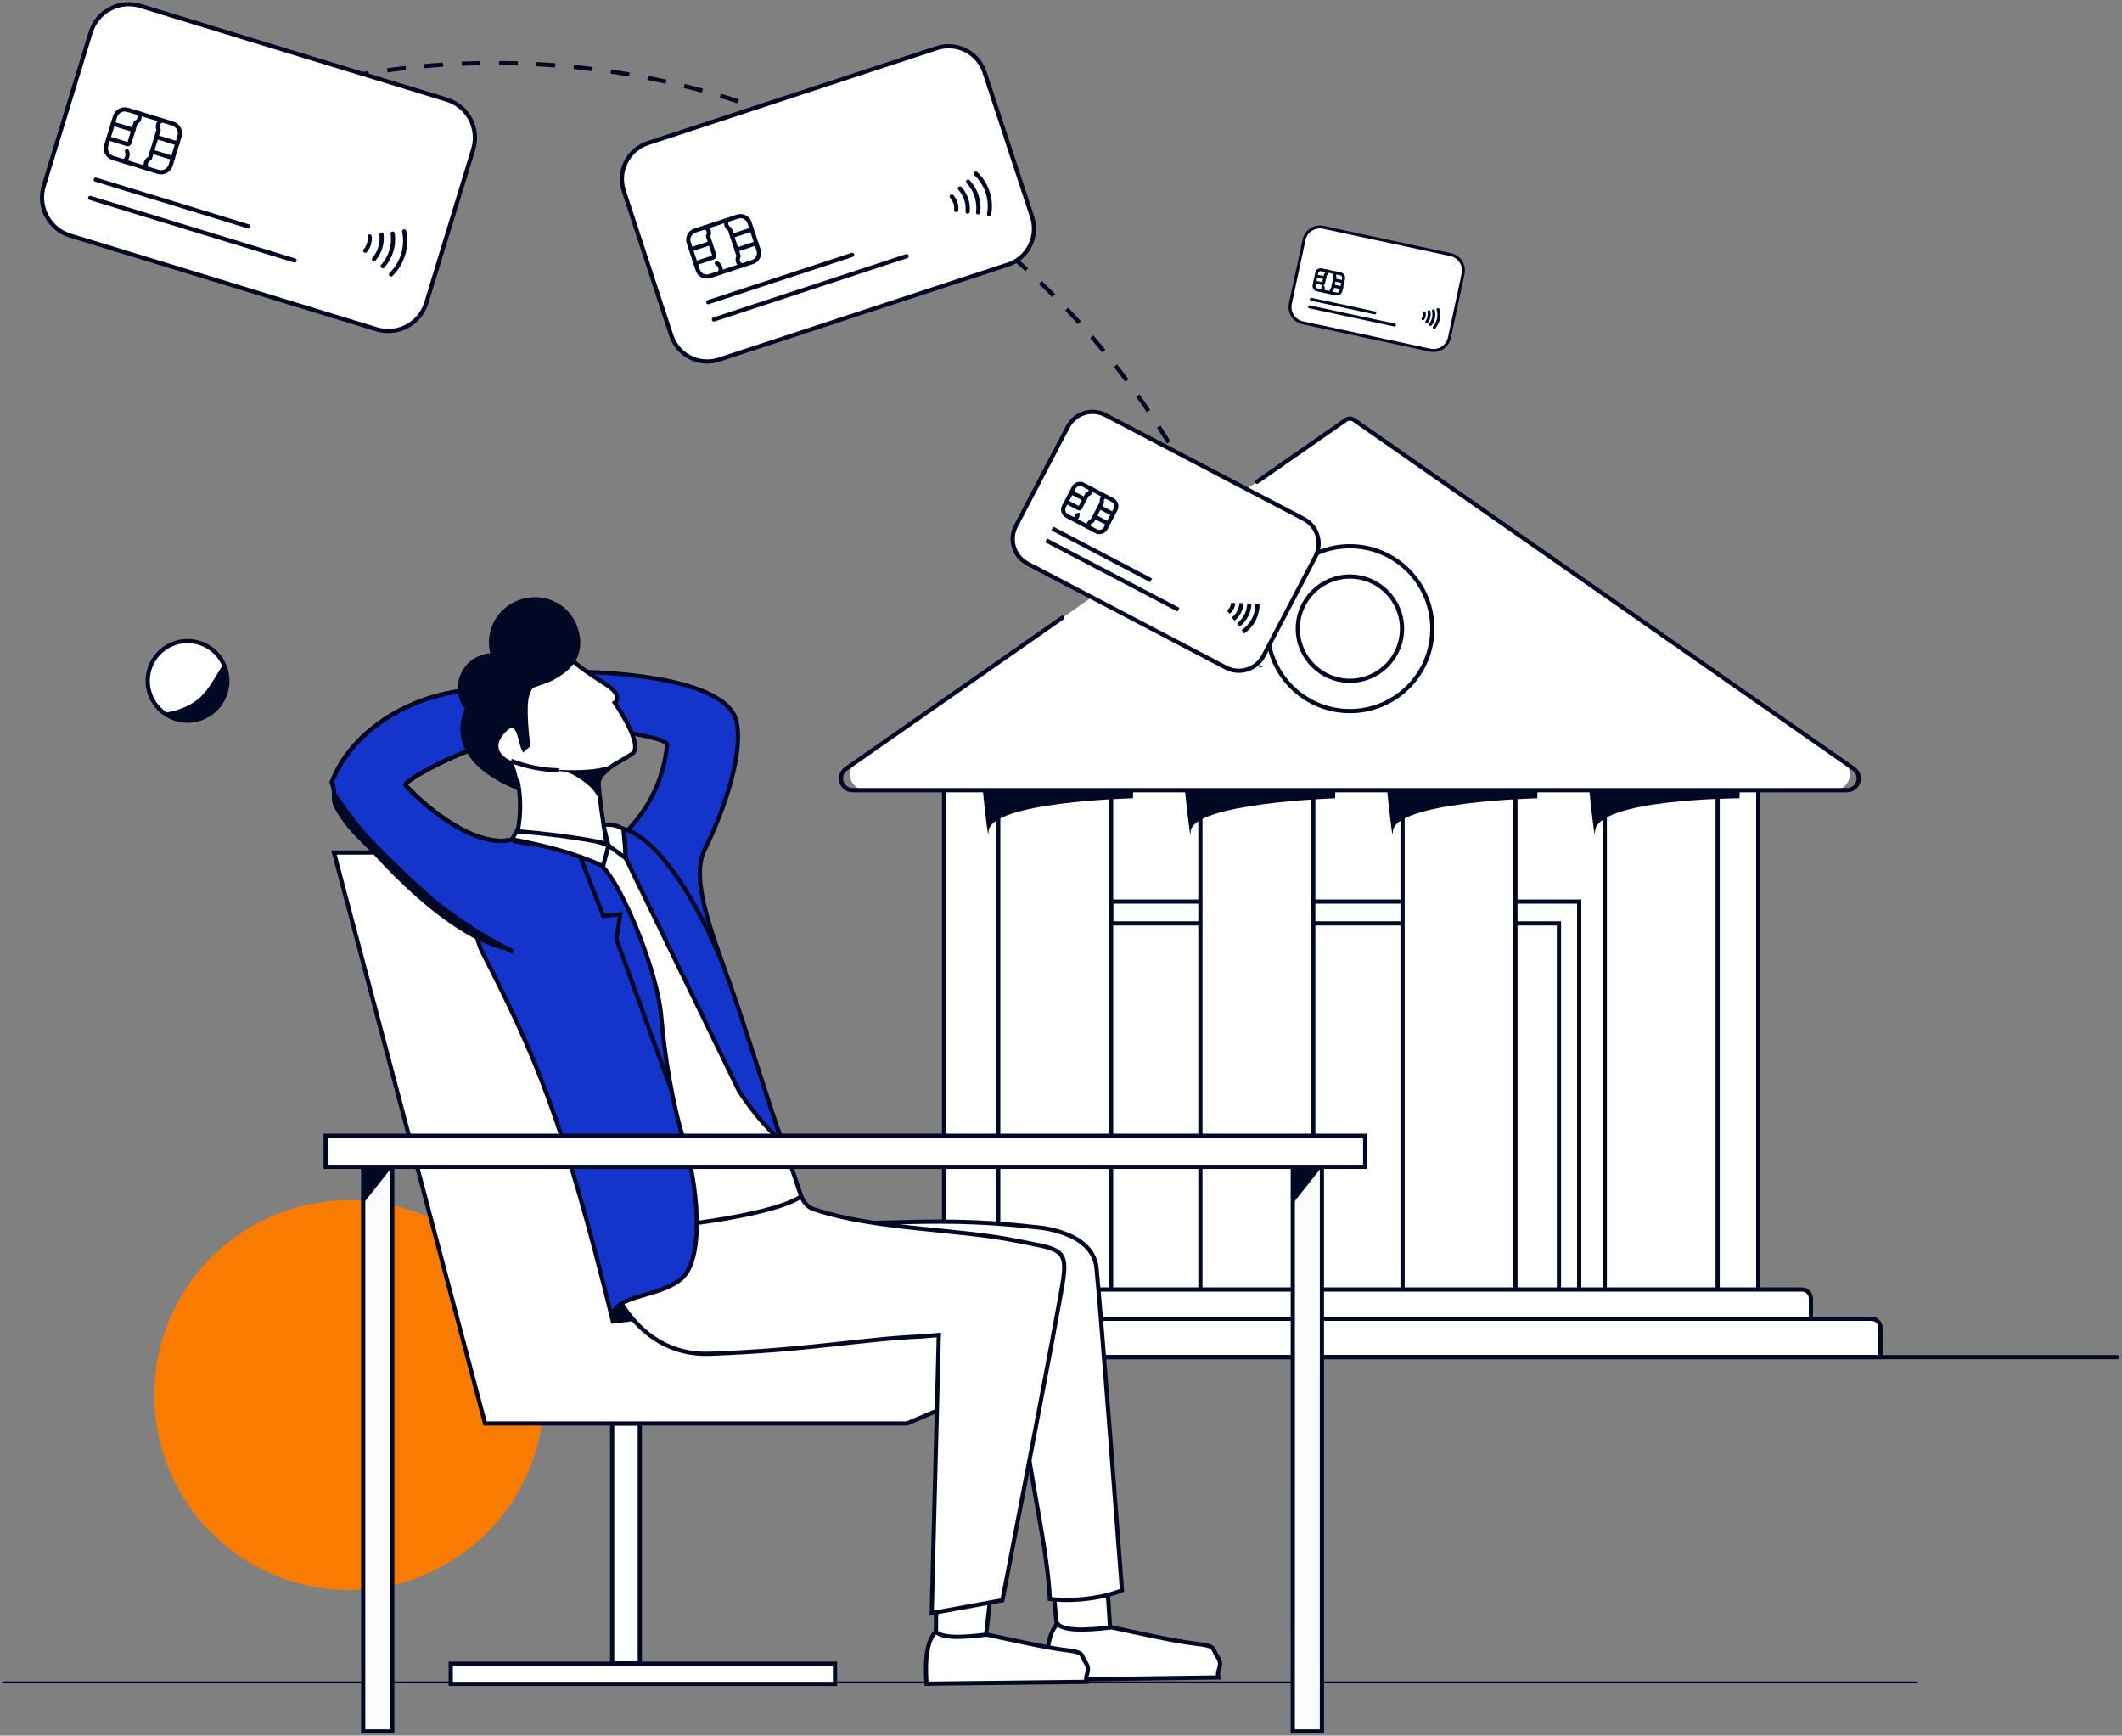 <svg width="505" height="413" viewBox="0 0 505 413" fill="none" xmlns="http://www.w3.org/2000/svg">
<rect x="0" y="0" width="505" height="413" fill="#808080" stroke="none"/>
<g clip-path="url(#clip0_5176_9889)">
<path d="M224.673 309.628H418.436V172.611H224.673V309.628Z" fill="white" stroke="#000823" stroke-miterlimit="10"/>
<path d="M264.424 214.534V219.72H371.002V310.214H375.821V214.534H264.424Z" fill="white" stroke="#000823" stroke-miterlimit="10"/>
<path d="M381.904 307.019H408.766V186.063H381.904V307.019Z" fill="white"/>
<path d="M379.583 197.998C379.583 190.056 413.966 189.951 413.966 189.951L414.181 182.645H377.658C377.658 182.645 379.583 201.861 379.583 197.998Z" fill="#000823"/>
<path d="M381.904 307.019H408.766V186.063H381.904V307.019Z" stroke="#000823" stroke-miterlimit="10"/>
<path d="M333.788 307.019H360.65V186.063H333.788V307.019Z" fill="white"/>
<path d="M331.466 197.998C331.466 190.739 365.849 189.951 365.849 189.951L366.069 182.645H329.546C329.546 182.645 331.466 201.861 331.466 197.998Z" fill="#000823"/>
<path d="M333.788 307.019H360.65V186.063H333.788V307.019Z" stroke="#000823" stroke-miterlimit="10"/>
<path d="M285.674 307.019H312.536V186.063H285.674V307.019Z" fill="white"/>
<path d="M283.352 197.998C283.352 191.073 317.735 189.951 317.735 189.951L317.955 182.645H281.432C281.432 182.645 283.352 201.861 283.352 197.998Z" fill="#000823"/>
<path d="M285.674 307.019H312.536V186.063H285.674V307.019Z" stroke="#000823" stroke-miterlimit="10"/>
<path d="M237.563 307.019H264.424V186.063H237.563V307.019Z" fill="white"/>
<path d="M235.241 197.998C235.241 190.739 269.624 189.951 269.624 189.951L269.839 182.645H233.335C233.335 182.645 235.241 201.861 235.241 197.998Z" fill="#000823"/>
<path d="M237.563 307.019H264.424V186.063H237.563V307.019Z" stroke="#000823" stroke-miterlimit="10"/>
<path d="M322.546 100.138L438.632 181.168C439.289 181.628 439.782 182.286 440.039 183.045C440.297 183.805 440.306 184.627 440.065 185.392C439.824 186.157 439.345 186.825 438.698 187.299C438.052 187.774 437.271 188.03 436.468 188.03H206.045C205.243 188.029 204.463 187.772 203.817 187.297C203.171 186.822 202.693 186.154 202.452 185.389C202.212 184.625 202.221 183.803 202.479 183.044C202.737 182.285 203.23 181.628 203.886 181.168L319.972 100.138C320.35 99.876 320.799 99.735 321.259 99.735C321.719 99.735 322.168 99.876 322.546 100.138Z" fill="white"/>
<path d="M299.147 114.642L320.302 99.909C320.582 99.714 320.915 99.609 321.257 99.609C321.599 99.609 321.932 99.714 322.212 99.909L441.168 182.94C441.655 183.281 442.021 183.768 442.212 184.331C442.403 184.894 442.411 185.504 442.232 186.071C442.054 186.638 441.7 187.134 441.221 187.486C440.742 187.839 440.163 188.029 439.568 188.03H202.931C202.336 188.03 201.757 187.84 201.277 187.488C200.797 187.136 200.442 186.641 200.263 186.073C200.084 185.506 200.091 184.896 200.282 184.332C200.474 183.769 200.84 183.281 201.327 182.94L252.816 146.986" stroke="#000823" stroke-linecap="round" stroke-linejoin="round"/>
<path d="M335.124 163.463C342.784 155.803 342.784 143.385 335.124 135.726C327.465 128.067 315.047 128.067 307.388 135.726C299.729 143.385 299.729 155.803 307.388 163.463C315.047 171.122 327.465 171.122 335.124 163.463Z" stroke="#000823" stroke-miterlimit="10"/>
<path d="M321.256 161.994C328.105 161.994 333.658 156.442 333.658 149.593C333.658 142.743 328.105 137.191 321.256 137.191C314.406 137.191 308.854 142.743 308.854 149.593C308.854 156.442 314.406 161.994 321.256 161.994Z" stroke="#000823" stroke-miterlimit="10"/>
<path d="M430.966 313.81H220.327V309.001C220.327 308.429 220.555 307.88 220.959 307.475C221.364 307.07 221.913 306.843 222.486 306.843H428.808C429.38 306.843 429.929 307.07 430.334 307.475C430.739 307.88 430.966 308.429 430.966 309.001V313.81Z" fill="white" stroke="#000823" stroke-miterlimit="10"/>
<path d="M447.522 322.922H203.765V315.964C203.765 315.392 203.992 314.843 204.397 314.438C204.802 314.033 205.351 313.806 205.923 313.806H445.368C445.94 313.806 446.489 314.033 446.894 314.438C447.299 314.843 447.526 315.392 447.526 315.964V322.922H447.522Z" fill="white" stroke="#000823" stroke-miterlimit="10"/>
<path d="M195.404 322.927H503.849" stroke="#000823" stroke-miterlimit="10" stroke-linecap="round"/>
<path d="M83.081 378.343C92.252 378.343 101.217 375.624 108.843 370.529C116.468 365.433 122.411 358.192 125.921 349.719C129.431 341.246 130.349 331.922 128.56 322.928C126.771 313.933 122.354 305.671 115.869 299.186C109.385 292.701 101.122 288.285 92.127 286.495C83.133 284.706 73.809 285.625 65.337 289.134C56.864 292.644 49.622 298.587 44.527 306.212C39.431 313.838 36.712 322.803 36.712 331.974C36.712 338.063 37.911 344.093 40.242 349.719C42.572 355.344 45.987 360.456 50.293 364.762C54.599 369.068 59.711 372.483 65.337 374.814C70.962 377.144 76.992 378.343 83.081 378.343Z" fill="#F97C00"/>
<path d="M455.95 400.571H0.93C0.666 400.571 0.449 400.465 0.449 400.34C0.449 400.215 0.666 400.105 0.93 400.105H455.95C456.214 400.105 456.431 400.211 456.431 400.34C456.431 400.47 456.214 400.571 455.95 400.571Z" fill="#000823"/>
<path d="M41 31.396C65.143 20.553 91.315 14.964 117.781 15C206.25 15 280.415 76.294 300.104 158.734" stroke="#000823" stroke-miterlimit="10" stroke-dasharray="4.45 4.45"/>
<path d="M291.738 158.848L244.546 134.12C242.991 133.304 241.823 131.903 241.3 130.226C240.777 128.549 240.942 126.733 241.758 125.177L254.138 101.55C254.954 99.994 256.354 98.825 258.032 98.301C259.709 97.778 261.525 97.941 263.082 98.757L310.268 123.485C311.825 124.3 312.993 125.701 313.517 127.378C314.041 129.055 313.877 130.871 313.062 132.428L300.691 156.055C300.287 156.827 299.735 157.512 299.067 158.071C298.398 158.629 297.626 159.05 296.794 159.31C295.962 159.569 295.088 159.662 294.22 159.583C293.352 159.504 292.509 159.254 291.738 158.848Z" fill="white" stroke="#000823" stroke-miterlimit="10"/>
<path d="M250.447 125.763L273.949 138.091" stroke="#000823" stroke-miterlimit="10"/>
<path d="M248.965 128.581L280.448 145.082" stroke="#000823" stroke-miterlimit="10"/>
<path d="M295.464 143.525C295.405 144.312 295.173 145.077 294.786 145.765C294.453 146.361 294.007 146.887 293.474 147.313" stroke="#000823" stroke-miterlimit="10"/>
<path d="M293.479 143.476C293.446 143.937 293.311 144.386 293.085 144.789C292.89 145.135 292.631 145.44 292.32 145.688" stroke="#000823" stroke-miterlimit="10"/>
<path d="M297.325 143.703C297.276 144.713 297 145.699 296.517 146.588C296.065 147.421 295.442 148.15 294.69 148.728" stroke="#000823" stroke-miterlimit="10"/>
<path d="M299.248 143.698C299.273 145.007 298.967 146.301 298.36 147.461C297.752 148.621 296.862 149.609 295.771 150.333" stroke="#000823" stroke-miterlimit="10"/>
<path d="M260.485 122.919L263.707 124.606" stroke="#000823" stroke-miterlimit="10"/>
<path d="M261.668 120.657L264.89 122.35" stroke="#000823" stroke-miterlimit="10"/>
<path d="M254.979 117.153L258.119 118.797" stroke="#000823" stroke-miterlimit="10"/>
<path d="M259.138 125.495C259.076 125.352 259.044 125.197 259.044 125.041C259.044 124.885 259.076 124.73 259.138 124.587C259.216 124.426 259.328 124.286 259.467 124.175C259.606 124.064 259.768 123.986 259.941 123.947L262.244 119.543C262.159 119.245 262.192 118.926 262.336 118.652C262.48 118.378 262.725 118.17 263.019 118.072" stroke="#000823" stroke-miterlimit="10"/>
<path d="M256.399 122.091C256.442 122.271 256.449 122.457 256.419 122.639C256.388 122.821 256.321 122.994 256.221 123.149C256.065 123.37 255.845 123.538 255.591 123.63" stroke="#000823" stroke-miterlimit="10"/>
<path d="M253.778 119.403L256.687 120.927C256.754 120.961 256.832 120.967 256.904 120.945C256.976 120.923 257.036 120.873 257.072 120.807L258.731 117.643C258.948 117.609 259.147 117.505 259.298 117.345C259.429 117.191 259.515 117.004 259.546 116.805C259.577 116.605 259.553 116.401 259.476 116.215" stroke="#000823" stroke-miterlimit="10"/>
<path d="M257.797 115.334L264.764 118.983C264.959 119.085 265.132 119.225 265.273 119.393C265.414 119.562 265.521 119.757 265.586 119.967C265.652 120.177 265.675 120.397 265.656 120.616C265.636 120.836 265.573 121.048 265.471 121.243L263.707 124.609L263.134 125.7C263.033 125.895 262.893 126.068 262.725 126.209C262.556 126.35 262.361 126.457 262.151 126.522C261.941 126.588 261.72 126.611 261.501 126.592C261.282 126.572 261.069 126.509 260.875 126.407L253.913 122.758C253.717 122.656 253.544 122.517 253.402 122.349C253.261 122.18 253.154 121.985 253.089 121.775C253.023 121.565 253 121.344 253.02 121.125C253.04 120.906 253.103 120.693 253.206 120.498L255.542 116.041C255.643 115.846 255.782 115.672 255.95 115.531C256.118 115.39 256.313 115.283 256.523 115.217C256.732 115.152 256.953 115.128 257.172 115.148C257.391 115.168 257.603 115.231 257.797 115.334Z" stroke="#000823" stroke-miterlimit="10"/>
<path d="M239.86 62.968L171.104 85.566C168.838 86.31 166.368 86.124 164.239 85.049C162.109 83.973 160.494 82.096 159.748 79.83L148.449 45.404C147.705 43.137 147.891 40.667 148.968 38.537C150.045 36.407 151.923 34.792 154.19 34.047L222.945 11.449C225.212 10.705 227.681 10.891 229.811 11.967C231.94 13.042 233.556 14.919 234.302 17.185L245.616 51.606C245.986 52.73 246.13 53.916 246.041 55.096C245.952 56.276 245.631 57.426 245.096 58.482C244.562 59.537 243.824 60.477 242.926 61.247C242.027 62.017 240.985 62.602 239.86 62.968Z" fill="white" stroke="#000823" stroke-linecap="round" stroke-linejoin="round"/>
<path d="M168.551 71.902L202.789 60.651" stroke="#000823" stroke-linecap="round" stroke-linejoin="round"/>
<path d="M169.902 76.022L215.762 60.948" stroke="#000823" stroke-linecap="round" stroke-linejoin="round"/>
<path d="M228.456 44.843C229.124 45.588 229.63 46.464 229.943 47.415C230.256 48.365 230.368 49.371 230.274 50.367" stroke="#000823" stroke-linecap="round" stroke-linejoin="round"/>
<path d="M226.504 46.755C226.921 47.224 227.229 47.779 227.408 48.38C227.563 48.895 227.615 49.436 227.562 49.972" stroke="#000823" stroke-linecap="round" stroke-linejoin="round"/>
<path d="M230.379 43.212C231.292 44.182 231.98 45.34 232.396 46.606C232.811 47.871 232.944 49.212 232.783 50.534" stroke="#000823" stroke-linecap="round" stroke-linejoin="round"/>
<path d="M232.211 41.308C233.511 42.522 234.483 44.043 235.039 45.733C235.594 47.422 235.715 49.224 235.39 50.972" stroke="#000823" stroke-linecap="round" stroke-linejoin="round"/>
<path d="M175.278 59.434L179.971 57.891" stroke="#000823" stroke-linecap="round" stroke-linejoin="round"/>
<path d="M174.201 56.145L178.893 54.602" stroke="#000823" stroke-linecap="round" stroke-linejoin="round"/>
<path d="M164.455 59.348L169.028 57.847" stroke="#000823" stroke-linecap="round" stroke-linejoin="round"/>
<path d="M176.528 63.184C176.331 63.107 176.151 62.991 176.001 62.842C175.85 62.693 175.732 62.515 175.653 62.319C175.571 62.092 175.54 61.851 175.563 61.611C175.587 61.371 175.663 61.14 175.788 60.934C175.086 58.793 174.381 56.655 173.672 54.52C173.301 54.322 173.021 53.988 172.891 53.588C172.761 53.188 172.791 52.754 172.975 52.376" stroke="#000823" stroke-linecap="round" stroke-linejoin="round"/>
<path d="M170.604 62.632C170.82 62.759 171.008 62.929 171.156 63.132C171.304 63.334 171.409 63.565 171.465 63.81C171.539 64.172 171.497 64.549 171.344 64.887" stroke="#000823" stroke-linecap="round" stroke-linejoin="round"/>
<path d="M165.508 62.646L169.744 61.251C169.84 61.219 169.919 61.151 169.966 61.062C170.013 60.972 170.023 60.867 169.994 60.771L168.479 56.164C168.647 55.919 168.733 55.626 168.724 55.328C168.699 55.054 168.599 54.793 168.434 54.573C168.269 54.353 168.047 54.184 167.792 54.083" stroke="#000823" stroke-linecap="round" stroke-linejoin="round"/>
<path d="M165.349 54.881L175.494 51.545C175.778 51.448 176.078 51.409 176.378 51.43C176.677 51.45 176.969 51.53 177.237 51.664C177.506 51.798 177.745 51.984 177.941 52.211C178.136 52.438 178.285 52.702 178.379 52.987L179.99 57.882L180.514 59.473C180.61 59.757 180.649 60.058 180.628 60.357C180.608 60.656 180.528 60.948 180.394 61.217C180.26 61.485 180.074 61.724 179.847 61.92C179.62 62.116 179.356 62.265 179.071 62.358L168.926 65.695C168.642 65.79 168.342 65.829 168.043 65.808C167.744 65.787 167.452 65.708 167.184 65.573C166.916 65.439 166.677 65.254 166.481 65.027C166.285 64.8 166.135 64.537 166.041 64.252L163.907 57.757C163.811 57.473 163.773 57.174 163.794 56.875C163.815 56.577 163.894 56.286 164.029 56.019C164.163 55.751 164.348 55.513 164.575 55.318C164.802 55.123 165.065 54.974 165.349 54.881Z" stroke="#000823" stroke-miterlimit="10"/>
<path d="M89.623 78.353L16.708 56.058C14.304 55.322 12.29 53.662 11.11 51.442C9.93 49.223 9.679 46.625 10.414 44.221L21.578 7.708C22.314 5.304 23.974 3.29 26.194 2.11C28.414 0.93 31.012 0.679 33.416 1.414L106.321 23.709C108.725 24.445 110.739 26.105 111.919 28.325C113.099 30.544 113.35 33.142 112.615 35.547L101.455 72.055C101.092 73.245 100.498 74.353 99.707 75.314C98.915 76.275 97.943 77.07 96.844 77.655C95.745 78.24 94.542 78.603 93.303 78.723C92.064 78.842 90.813 78.717 89.623 78.353Z" fill="white" stroke="#000823" stroke-linecap="round" stroke-linejoin="round"/>
<path d="M22.791 42.745L59.102 53.866" stroke="#000823" stroke-linecap="round" stroke-linejoin="round"/>
<path d="M21.459 47.102L70.112 61.979" stroke="#000823" stroke-linecap="round" stroke-linejoin="round"/>
<path d="M90.787 55.814C90.907 56.86 90.811 57.92 90.503 58.928C90.195 59.936 89.683 60.869 88.999 61.67" stroke="#000823" stroke-linecap="round" stroke-linejoin="round"/>
<path d="M87.969 56.27C88.038 56.919 87.968 57.575 87.762 58.194C87.58 58.732 87.296 59.23 86.925 59.66" stroke="#000823" stroke-linecap="round" stroke-linejoin="round"/>
<path d="M93.455 55.578C93.65 56.968 93.539 58.383 93.129 59.726C92.718 61.068 92.019 62.304 91.08 63.347" stroke="#000823" stroke-linecap="round" stroke-linejoin="round"/>
<path d="M96.192 55.055C96.57 56.889 96.482 58.79 95.934 60.581C95.386 62.372 94.397 63.997 93.057 65.306" stroke="#000823" stroke-linecap="round" stroke-linejoin="round"/>
<path d="M36.163 36.077L41.139 37.601" stroke="#000823" stroke-linecap="round" stroke-linejoin="round"/>
<path d="M37.23 32.6L42.225 34.12" stroke="#000823" stroke-linecap="round" stroke-linejoin="round"/>
<path d="M26.892 29.437L31.739 30.922" stroke="#000823" stroke-linecap="round" stroke-linejoin="round"/>
<path d="M34.945 40.067C34.822 39.881 34.738 39.671 34.698 39.451C34.658 39.231 34.664 39.006 34.715 38.788C34.782 38.543 34.903 38.316 35.069 38.123C35.236 37.931 35.443 37.779 35.676 37.677C36.369 35.411 37.059 33.143 37.749 30.874C37.549 30.478 37.511 30.021 37.642 29.598C37.773 29.174 38.063 28.818 38.451 28.605" stroke="#000823" stroke-linecap="round" stroke-linejoin="round"/>
<path d="M30.205 36.004C30.31 36.246 30.365 36.507 30.365 36.771C30.365 37.035 30.31 37.296 30.205 37.538C30.051 37.895 29.787 38.194 29.45 38.389" stroke="#000823" stroke-linecap="round" stroke-linejoin="round"/>
<path d="M25.796 32.917L30.291 34.292C30.395 34.324 30.506 34.313 30.602 34.263C30.697 34.212 30.769 34.126 30.801 34.023L32.292 29.138C32.588 29.031 32.841 28.83 33.013 28.566C33.156 28.314 33.227 28.029 33.219 27.74C33.212 27.451 33.126 27.169 32.97 26.926" stroke="#000823" stroke-linecap="round" stroke-linejoin="round"/>
<path d="M30.373 26.134L41.134 29.423C41.74 29.61 42.248 30.03 42.546 30.59C42.844 31.151 42.908 31.806 42.725 32.413L41.139 37.611L40.619 39.299C40.432 39.905 40.012 40.413 39.452 40.711C38.892 41.009 38.236 41.073 37.629 40.89L26.868 37.597C26.263 37.408 25.756 36.988 25.459 36.428C25.162 35.868 25.098 35.213 25.282 34.606L27.387 27.721C27.576 27.116 27.995 26.611 28.554 26.314C29.113 26.017 29.767 25.952 30.373 26.134Z" stroke="#000823" stroke-miterlimit="10"/>
<path d="M340.374 83.32L310.049 76.81C309.553 76.705 309.083 76.503 308.666 76.216C308.249 75.929 307.892 75.562 307.617 75.137C307.342 74.712 307.153 74.236 307.062 73.738C306.972 73.24 306.98 72.728 307.087 72.233L310.347 57.049C310.452 56.553 310.654 56.084 310.941 55.666C311.228 55.249 311.595 54.892 312.02 54.617C312.446 54.342 312.921 54.153 313.42 54.062C313.918 53.971 314.429 53.98 314.924 54.087L345.244 60.593C345.739 60.7 346.207 60.903 346.623 61.192C347.038 61.48 347.393 61.848 347.666 62.273C347.939 62.699 348.126 63.174 348.215 63.672C348.305 64.17 348.295 64.681 348.187 65.175L344.932 80.359C344.719 81.356 344.12 82.227 343.266 82.783C342.411 83.338 341.371 83.531 340.374 83.32Z" fill="white" stroke="#000823" stroke-width="0.7" stroke-linecap="round" stroke-linejoin="round"/>
<path d="M312.054 71.209L327.156 74.449" stroke="#000823" stroke-width="0.7" stroke-linecap="round" stroke-linejoin="round"/>
<path d="M311.645 73.02L331.872 77.348" stroke="#000823" stroke-width="0.7" stroke-linecap="round" stroke-linejoin="round"/>
<path d="M340.071 74.147C340.159 74.599 340.15 75.065 340.042 75.513C339.95 75.897 339.787 76.261 339.561 76.585" stroke="#000823" stroke-width="0.7" stroke-linecap="round" stroke-linejoin="round"/>
<path d="M338.935 74.436C338.993 74.697 338.993 74.968 338.935 75.229C338.88 75.454 338.782 75.666 338.647 75.854" stroke="#000823" stroke-width="0.7" stroke-linecap="round" stroke-linejoin="round"/>
<path d="M341.133 73.959C341.26 74.516 341.264 75.093 341.145 75.651C341.025 76.209 340.785 76.734 340.441 77.19" stroke="#000823" stroke-width="0.7" stroke-linecap="round" stroke-linejoin="round"/>
<path d="M342.225 73.651C342.441 74.382 342.471 75.155 342.312 75.9C342.152 76.645 341.808 77.338 341.312 77.916" stroke="#000823" stroke-width="0.7" stroke-linecap="round" stroke-linejoin="round"/>
<path d="M317.243 68.045L319.31 68.492" stroke="#000823" stroke-width="0.7" stroke-linecap="round" stroke-linejoin="round"/>
<path d="M317.549 66.598L319.622 67.04" stroke="#000823" stroke-width="0.7" stroke-linecap="round" stroke-linejoin="round"/>
<path d="M313.25 65.674L315.27 66.107" stroke="#000823" stroke-width="0.7" stroke-linecap="round" stroke-linejoin="round"/>
<path d="M316.886 69.704C316.829 69.633 316.788 69.552 316.764 69.464C316.74 69.376 316.734 69.284 316.747 69.195C316.766 69.093 316.807 68.997 316.868 68.914C316.928 68.831 317.007 68.762 317.098 68.714L317.704 65.886C317.618 65.742 317.584 65.572 317.608 65.406C317.622 65.31 317.656 65.217 317.707 65.135C317.758 65.052 317.826 64.981 317.906 64.925" stroke="#000823" stroke-width="0.7" stroke-linecap="round" stroke-linejoin="round"/>
<path d="M314.818 68.218C314.87 68.312 314.902 68.417 314.913 68.524C314.924 68.631 314.913 68.74 314.881 68.843C314.829 68.991 314.733 69.12 314.606 69.213" stroke="#000823" stroke-width="0.7" stroke-linecap="round" stroke-linejoin="round"/>
<path d="M312.928 67.121L314.799 67.52C314.82 67.525 314.842 67.526 314.863 67.522C314.885 67.518 314.905 67.511 314.923 67.499C314.942 67.487 314.958 67.472 314.97 67.454C314.982 67.436 314.991 67.416 314.996 67.395L315.428 65.366C315.545 65.311 315.641 65.22 315.703 65.106C315.752 64.999 315.77 64.881 315.757 64.764C315.743 64.647 315.698 64.536 315.626 64.443" stroke="#000823" stroke-width="0.7" stroke-linecap="round" stroke-linejoin="round"/>
<path d="M314.53 64.213L319.006 65.175C319.132 65.201 319.252 65.251 319.358 65.324C319.464 65.396 319.554 65.489 319.624 65.597C319.693 65.705 319.74 65.826 319.762 65.953C319.784 66.079 319.781 66.209 319.752 66.334L319.271 68.493L319.122 69.195C319.097 69.321 319.047 69.441 318.974 69.547C318.902 69.654 318.809 69.745 318.701 69.815C318.593 69.885 318.472 69.932 318.345 69.955C318.218 69.977 318.089 69.974 317.963 69.945L313.487 68.983C313.361 68.957 313.241 68.907 313.135 68.834C313.029 68.762 312.939 68.669 312.87 68.561C312.8 68.453 312.753 68.332 312.731 68.206C312.709 68.079 312.713 67.949 312.741 67.824L313.352 64.939C313.38 64.813 313.432 64.694 313.507 64.589C313.582 64.483 313.677 64.394 313.787 64.326C313.897 64.259 314.019 64.214 314.147 64.194C314.275 64.175 314.405 64.181 314.53 64.213Z" stroke="#000823" stroke-width="0.7" stroke-miterlimit="10"/>
<path d="M44.621 171.5C46.497 171.501 48.33 170.946 49.89 169.904C51.45 168.863 52.666 167.383 53.385 165.65C54.103 163.918 54.291 162.011 53.926 160.172C53.561 158.332 52.658 156.642 51.332 155.316C50.007 153.989 48.317 153.086 46.478 152.719C44.638 152.353 42.732 152.541 40.999 153.258C39.266 153.976 37.785 155.191 36.743 156.75C35.701 158.31 35.145 160.143 35.145 162.018C35.145 164.532 36.143 166.943 37.92 168.721C39.697 170.499 42.108 171.499 44.621 171.5Z" fill="white" stroke="#000823" stroke-miterlimit="10"/>
<path d="M53.142 158.364C53.688 159.68 53.949 161.097 53.909 162.522C53.868 163.946 53.526 165.346 52.906 166.629C50.502 170.865 45.478 171.245 45.184 171.269C43.054 171.37 40.947 170.795 39.165 169.625C44.127 168.817 46.858 166.884 48.439 165.119C50.704 162.609 52.767 158.148 53.118 158.325C53.127 158.335 53.142 158.35 53.142 158.364Z" fill="#000823"/>
<path d="M145.683 395.815H152.261V338.729H145.683V395.815Z" fill="white" stroke="#000823" stroke-miterlimit="10"/>
<path d="M107.271 400.693H198.717V395.885H107.271V400.693Z" fill="white" stroke="#000823" stroke-miterlimit="10"/>
<path d="M241.461 317.041H184.773C185.975 299.395 172.839 280.018 172.839 280.018C179.854 261.166 161.002 235.303 161.002 235.303C164.512 215.138 147.635 202.858 147.635 202.858H79.476L115.44 338.73H215.824L241.465 327.878V317.041H241.461Z" fill="white" stroke="#000823" stroke-miterlimit="10"/>
<path d="M250.585 377.352C250.948 381.08 251.308 384.801 251.667 388.516C255.865 388.593 260.072 388.714 264.269 388.762C264 384.633 263.734 380.505 263.471 376.376C259.173 376.689 254.879 377.035 250.585 377.352Z" fill="white" stroke="#000823" stroke-miterlimit="10"/>
<path d="M165.262 308.169C158.843 310.285 151.501 310.299 144.842 309.934C145.13 311.588 145.409 313.247 145.693 314.906C151.698 314.507 161.314 313.002 165.262 308.169Z" fill="#000823"/>
<path d="M251.672 386.384C253.595 388.668 261.99 387.485 264.601 387.244C270.414 388.466 279.506 390.557 284.574 391.129C289.642 391.702 288.3 392.129 289.757 394.255C291.214 396.38 289.459 397.265 289.964 399.154C276.352 399.318 262.87 399.582 249.292 399.678C249.008 395.928 248.854 389.11 251.672 386.384Z" fill="white" stroke="#000823" stroke-miterlimit="10"/>
<path d="M222.795 380.804C222.795 383.949 222.737 387.088 222.713 390.238L234.522 390.387C234.901 386.973 235.291 383.564 235.671 380.146L222.795 380.804Z" fill="white" stroke="#000823" stroke-miterlimit="10"/>
<path d="M222.718 388.248C224.545 390.359 232.382 389.21 234.834 388.955C240.263 390.104 248.812 392.061 253.523 392.628C258.235 393.196 257.033 393.59 258.375 395.614C259.716 397.638 258.101 398.432 258.562 400.206C245.831 400.355 233.204 400.48 220.501 400.643C220.232 397.114 220.073 390.82 222.718 388.248Z" fill="white" stroke="#000823" stroke-miterlimit="10"/>
<path d="M267.015 378.421C262.26 380.397 254.827 381.161 249.846 380.469C249.201 367.876 245.355 353.135 243.797 338.73C242.412 326.07 241.393 318.507 237.234 310.958C234.642 306.27 236.566 309.035 225.906 311.223C215.246 313.41 189.658 316.911 174.637 318.377C159.617 319.843 153.962 298.217 152.919 286.494C164.28 285.365 175.378 284.302 186.874 284.73C187.595 286.283 187.09 288.576 187.965 289.735C205.505 292.908 218.8 288.831 245.884 291.956C245.884 291.956 259.981 292.562 260.943 301.674C261.88 310.602 267.015 378.421 267.015 378.421Z" fill="white" stroke="#000823" stroke-miterlimit="10"/>
<path d="M223.42 317.66L219.357 318.016C205.895 318.521 192.648 321.281 168.906 322.136C150.486 322.8 141.788 303.202 141.332 287.518C157.708 285.893 174.176 283.806 190.768 284.874C191.398 286.225 192.336 287.523 194.211 287.903C208.03 292.514 228.296 292.475 241.672 295.201C251.562 297.221 254.12 296.793 253.053 304.255C251.985 311.717 238.556 380.791 238.556 380.791L221.728 383.853L223.42 317.66Z" fill="white" stroke="#000823" stroke-miterlimit="10"/>
<path d="M147.13 199.632C153.789 193.944 157.962 185.88 158.761 177.159C158.977 174.784 128.095 171.168 122.801 171.389C124.133 167.394 125.595 163.696 127.095 159.946C137.254 159.306 173.325 159.831 175.378 172.115C176.878 181.073 171.123 195.281 167.637 202.334C164.151 209.388 170.041 223.403 172.411 230.563C173.642 234.265 168.613 230.413 147.13 199.632Z" fill="#1434CB" stroke="#000823" stroke-miterlimit="10"/>
<path d="M124.369 197.116C121.484 205.847 112.829 202.688 114.642 216.945C116.454 231.201 138.976 275.522 147.75 292.643C157.847 292.379 183.547 289.441 190.682 284.7C185.393 268.588 177.33 247.563 171.724 233.061C166.117 218.56 156.948 199.217 143.168 197.001C134.475 195.625 132.201 198.005 124.369 197.116Z" fill="white" stroke="#000823" stroke-miterlimit="10"/>
<path d="M121.835 200.02C127.455 201.554 139.105 200.982 144.077 206.977C149.049 212.973 156.458 231.681 157.328 241.596C158.198 251.51 160.059 263.064 162.906 271.925C165.752 280.787 168.055 299.577 161.992 304.428C155.929 309.279 144.24 307.837 145.981 314.905C133.98 266.141 127.35 251.039 114.757 226.517C112.118 221.382 109.824 204.477 121.835 200.02Z" fill="#1434CB" stroke="#000823" stroke-miterlimit="10"/>
<path d="M144.802 201.213C146.192 202.227 147.581 203.246 148.976 204.256C148.778 201.919 148.581 199.592 148.379 197.251C146.937 196.382 145.234 196.05 143.571 196.313C143.978 197.951 144.389 199.584 144.802 201.213Z" fill="white" stroke="#000823" stroke-miterlimit="10"/>
<path d="M121.834 199.718C129.181 201.103 136.74 202.935 143.519 206.113C143.947 204.483 144.385 202.853 144.812 201.223C139.459 199.092 133.884 197.566 128.191 196.675C126.811 196.405 125.426 196.131 124.046 195.853C123.306 197.136 122.57 198.43 121.834 199.718Z" fill="white" stroke="#000823" stroke-miterlimit="10"/>
<path d="M122.109 226.466C116.046 223.442 113.267 221.658 106.983 217.441C100.574 213.114 86.183 201.002 82.072 195.199C77.961 189.395 80.48 190.958 78.971 186.063C83.683 173.976 96.761 166.23 109.382 164.456C111.82 168.783 114.003 172.663 116.657 177.264C111.637 177.563 95.53 185.828 96.525 186.881C102.102 192.872 113.575 201.911 121.878 199.757" fill="#1434CB"/>
<path d="M122.109 226.466C116.046 223.442 113.267 221.658 106.983 217.441C100.574 213.114 86.183 201.002 82.072 195.199C77.961 189.395 80.48 190.958 78.971 186.063C83.683 173.976 96.761 166.23 109.382 164.456C111.82 168.783 114.003 172.663 116.657 177.264C111.637 177.563 95.53 185.828 96.525 186.881C102.102 192.872 113.575 201.911 121.878 199.757" stroke="#000823" stroke-miterlimit="10"/>
<path d="M122.109 226.466C116.046 223.442 113.267 221.658 106.983 217.441C100.574 213.114 86.183 201.002 82.072 195.199C77.961 189.395 80.48 190.958 78.971 186.063C83.683 173.976 96.761 166.23 109.382 164.456C111.82 168.783 114.003 172.663 116.657 177.264C111.637 177.563 95.53 185.828 96.525 186.881C102.102 192.872 113.575 201.911 121.878 199.757" stroke="#000823" stroke-miterlimit="10"/>
<path d="M80.639 193.15C79.584 191.459 79.022 189.507 79.019 187.515C83.226 192.938 84.265 195.424 89.837 201.03C94.04 205.252 102.084 213.281 107.579 217.06C112.974 220.772 116.715 223.508 122.004 226.422C107.935 224.725 88.611 204.401 80.639 193.15Z" fill="#000823"/>
<path d="M143.721 177.582C141.182 178.337 142.389 189.121 144.37 200.771C144.37 200.771 138.086 199.088 123.181 197.795C123.181 197.795 125.272 189.179 121.632 181.048" fill="white"/>
<path d="M143.721 177.582C141.182 178.337 142.389 189.121 144.37 200.771C144.37 200.771 138.086 199.088 123.181 197.795C123.181 197.795 125.272 189.179 121.632 181.048" stroke="#000823" stroke-miterlimit="10"/>
<path d="M185.984 271.585C182.335 260.367 176.007 240.164 172.67 231.245C168.396 219.801 158.212 199.814 148.38 197.251C148.942 200.617 148.745 201.757 148.909 204.17L175.801 259.488C175.801 259.488 180.017 266.363 185.984 271.585Z" fill="#1434CB" stroke="#000823" stroke-miterlimit="10"/>
<path d="M121.277 185.062C121.383 184.507 121.442 183.945 121.455 183.38C121.455 183.38 121.195 182.476 121.195 182.466C121.195 182.456 118.719 182.154 117.829 178.947C116.94 175.74 119.863 170.907 123.229 172.033C123.229 172.033 124.094 159.022 133.052 154.579C133.052 154.579 133.533 154.608 136.22 157.151C138.908 159.695 144.264 162.748 145.399 163.715C148.063 166.003 146.298 167.205 146.298 167.205C146.298 167.205 147.178 168.47 148.188 170.191C148.332 170.441 148.481 170.701 148.63 170.97C150.414 174.138 152.265 178.331 150.361 179.413C148.438 180.754 146.673 181.529 145.399 182.442C145.226 182.567 145.058 182.697 144.918 182.827C142.538 184.851 141.75 186.635 141.437 187.683" fill="white"/>
<path d="M121.277 185.062C121.383 184.507 121.442 183.945 121.455 183.38C121.455 183.38 121.195 182.476 121.195 182.466C121.195 182.456 118.719 182.154 117.829 178.947C116.94 175.74 119.863 170.907 123.229 172.033C123.229 172.033 124.094 159.022 133.052 154.579C133.052 154.579 133.533 154.608 136.22 157.151C138.908 159.695 144.264 162.748 145.399 163.715C148.063 166.003 146.298 167.205 146.298 167.205C146.298 167.205 147.178 168.47 148.188 170.191C148.332 170.441 148.481 170.701 148.63 170.97C150.414 174.138 152.265 178.331 150.361 179.413C148.438 180.754 146.673 181.529 145.399 182.442C145.226 182.567 145.058 182.697 144.918 182.827C142.538 184.851 141.75 186.635 141.437 187.683" stroke="#000823" stroke-miterlimit="10"/>
<path d="M135.659 155.032C135.659 155.032 134.947 160.677 130.701 162.244L126.802 163.687C125.84 164.677 125.1 166.87 125.1 166.87L122.893 163.023L135.659 155.032Z" fill="#000823"/>
<path d="M142.942 191.953C142.529 189.299 141.182 187.708 139.288 186.251C137.081 184.549 135.249 183.448 132.282 183.41C132.21 183.299 132.648 183.198 132.624 183.174C135.161 183.325 137.705 183.307 140.24 183.121C144.375 182.741 146.01 181.823 145.933 181.881C145.856 181.938 144.384 183.405 144.384 183.438C142.74 185.496 142.702 187.078 142.817 189.689C142.827 190.304 142.87 191.03 142.942 191.953Z" fill="#000823"/>
<path d="M121.633 181.049C121.633 181.049 115.906 178.851 120.229 174.26C123.388 170.894 123.008 176.822 124.503 179.068L126.205 177.568C125.047 168.096 125.883 165.706 125.883 165.706L126.802 163.302C128.119 163.326 130.297 162.446 131.557 161.831C137.399 158.984 139.336 154.465 137.327 148.979C135.317 143.493 129.153 140.718 123.518 142.771C121.009 143.657 118.918 145.444 117.651 147.784C116.384 150.124 116.032 152.851 116.661 155.436C115.912 155.498 115.175 155.66 114.469 155.917C113.445 156.277 112.501 156.835 111.693 157.559C110.884 158.283 110.226 159.16 109.757 160.139C109.287 161.117 109.015 162.179 108.955 163.263C108.896 164.347 109.051 165.432 109.411 166.456C109.705 167.258 110.125 168.008 110.656 168.677C110.656 168.677 103.997 180.587 123.561 188.15C123.561 188.15 123.422 183.135 121.633 181.049Z" fill="#000823"/>
<path d="M137.922 203.491L143.567 217.925L147.625 217.574L146.692 223.488L159.809 259.491" stroke="#000823" stroke-miterlimit="10"/>
<path d="M132.869 183.298C129.022 183.201 125.22 182.439 121.632 181.048" stroke="#000823" stroke-miterlimit="10"/>
<path d="M307.66 412H314.593V276.522H307.664L307.66 412Z" fill="#FCFCFC" stroke="#000823" stroke-miterlimit="10"/>
<path d="M307.638 286.433L314.59 277.663L307.619 277.788L307.638 286.433Z" fill="#000823"/>
<path d="M86.433 412H93.357V276.522H86.433V412Z" fill="#FCFCFC" stroke="#000823" stroke-miterlimit="10"/>
<path d="M86.409 286.433L93.357 277.663L86.385 277.788L86.409 286.433Z" fill="#000823"/>
<path d="M77.495 277.662H324.896V270.271H77.495V277.662Z" fill="white" stroke="#000823" stroke-miterlimit="10"/>
</g>
<defs>
<clipPath id="clip0_5176_9889">
<rect width="505" height="413" fill="white"/>
</clipPath>
</defs>
</svg>
